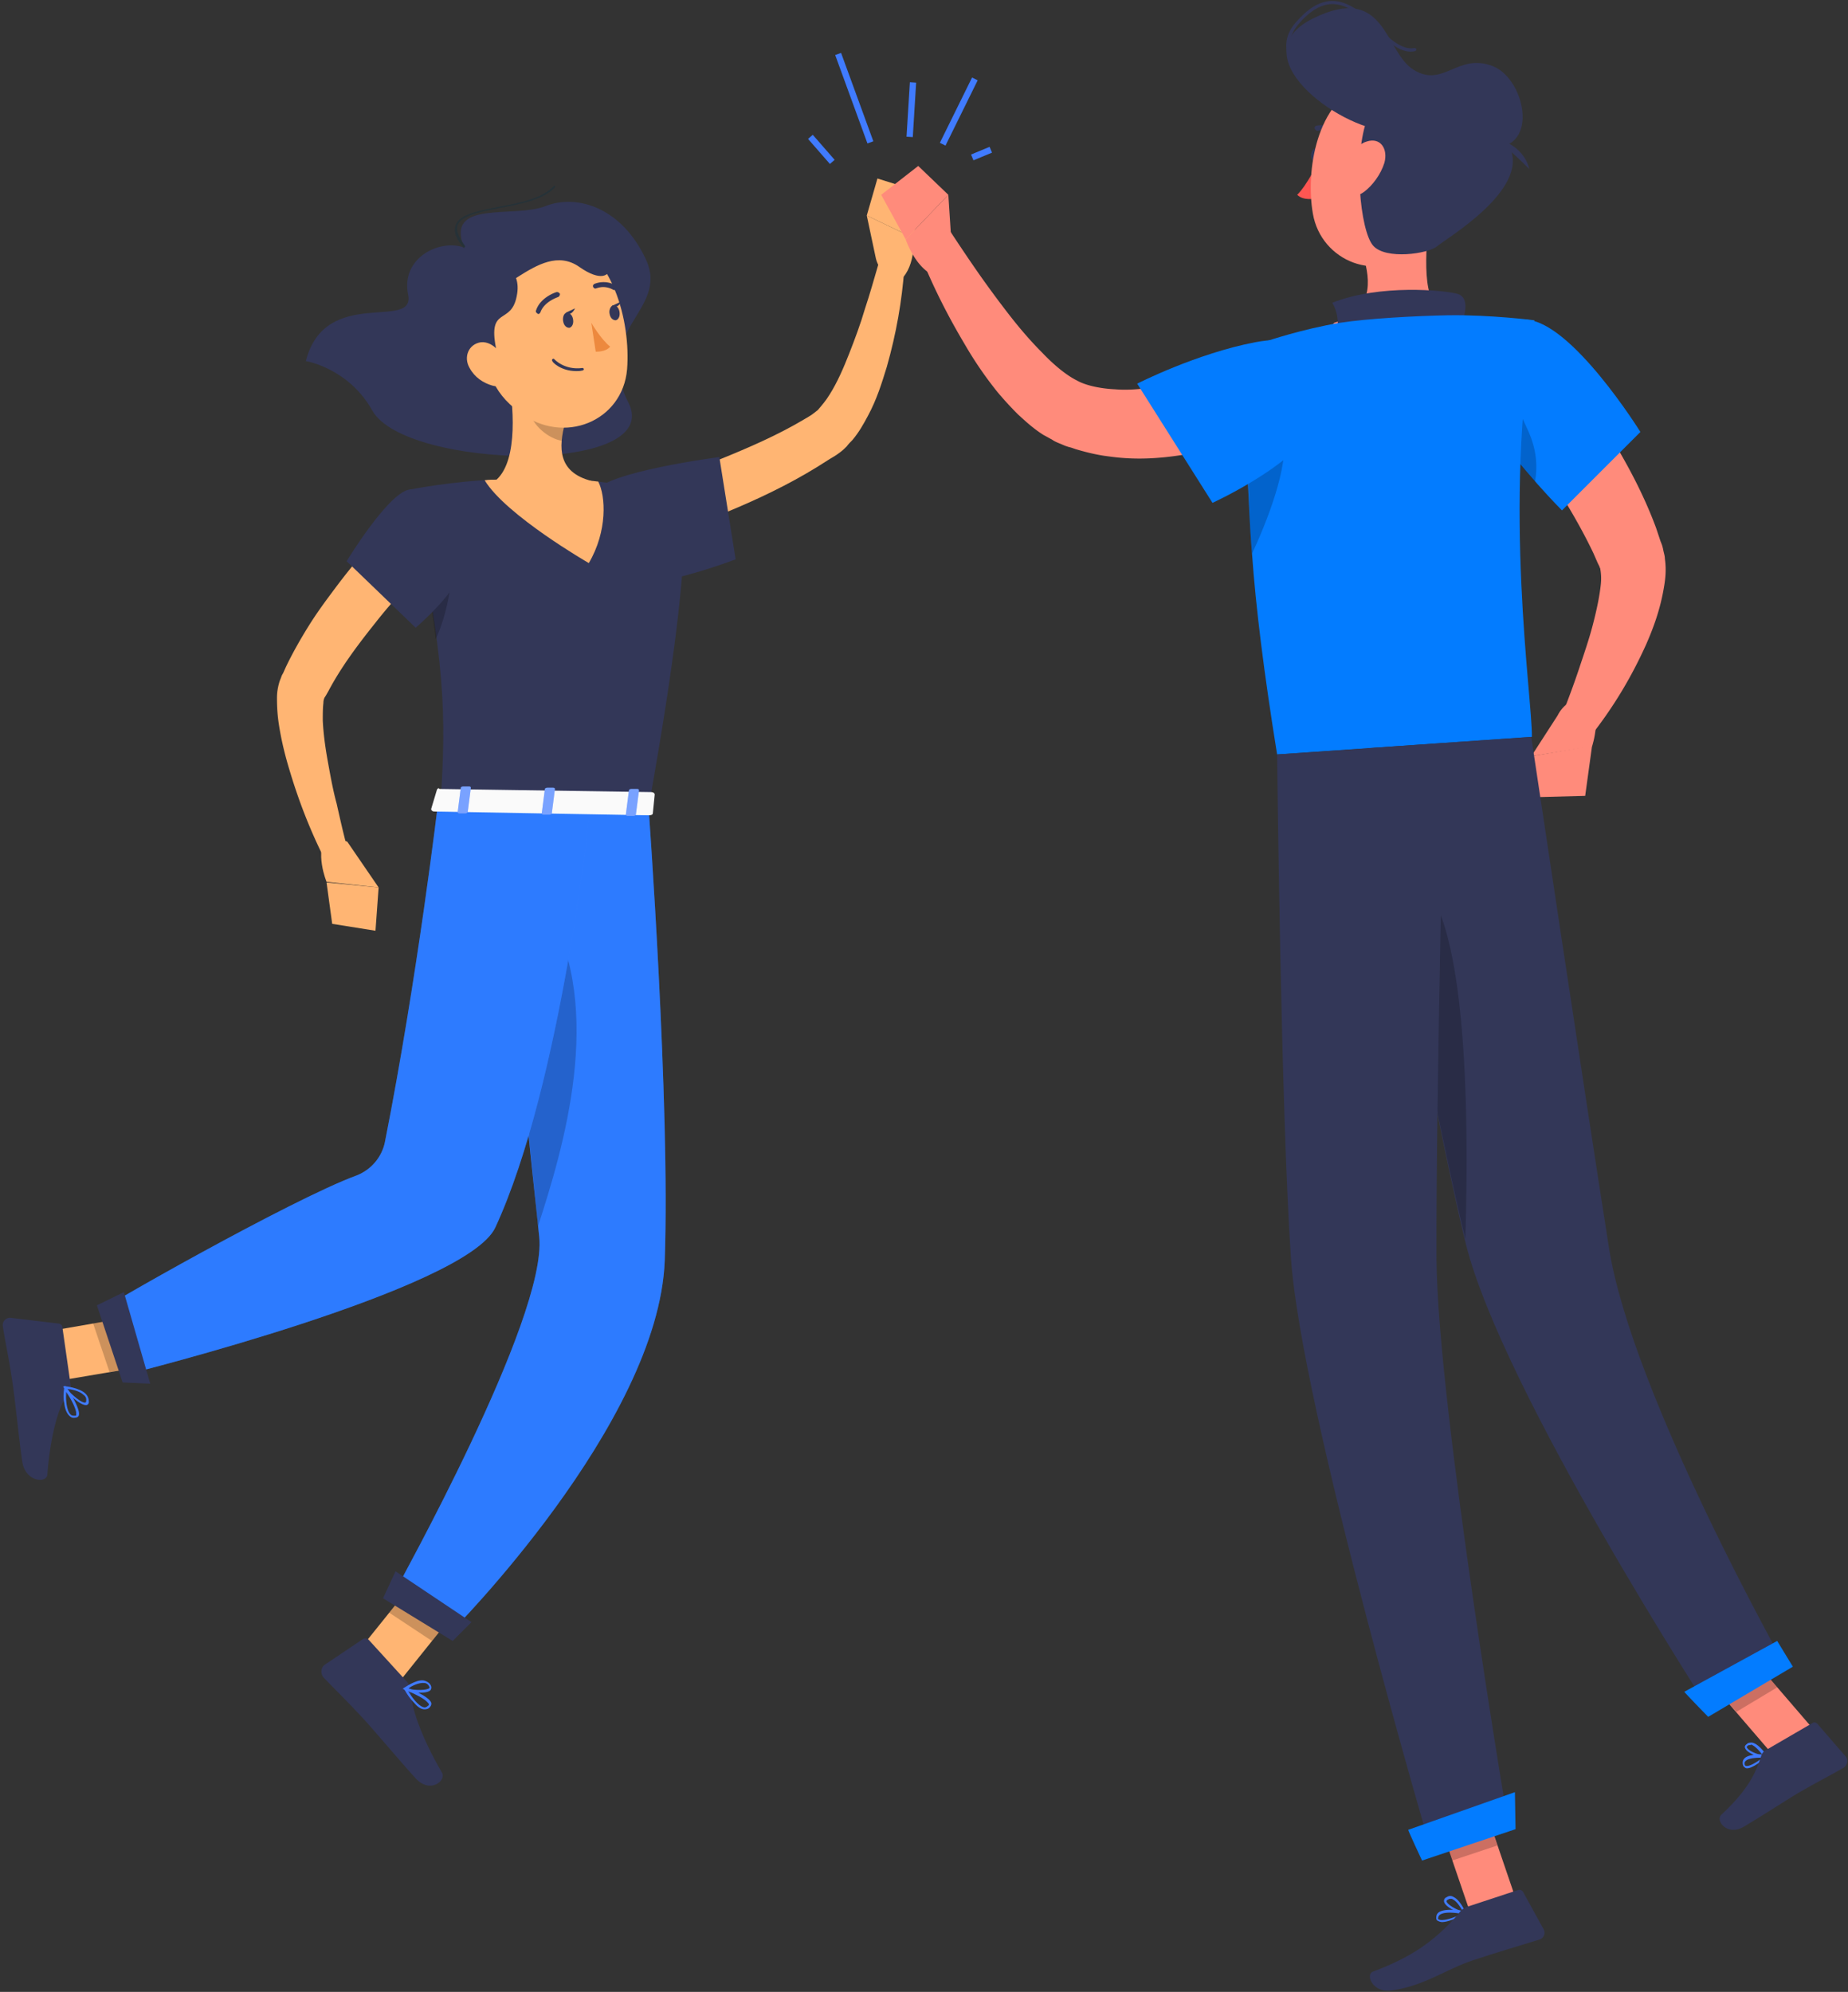 <svg width="372" height="401" fill="none" xmlns="http://www.w3.org/2000/svg"><rect width="100%" height="100%" fill="#333333" stroke="none"/><path d="M93.393 49.827c-4.8-1.768-12.756 2.021-11.24 9.473 1.515 7.452-16.673-1.895-20.588 13.388 0 0 8.589 1.39 13.388 9.978 6.694 11.872 58.983 13.01 51.532-1.642-7.452-14.651 8.336-18.44 3.536-28.797-4.799-10.357-13.767-13.262-20.208-10.736-6.442 2.526-20.209-1.39-16.42 8.336z" fill="#333758"/><path d="M93.393 49.953c-.126 0-.126 0 0 0-1.642-1.894-2.147-3.41-1.642-4.673.758-2.147 4.421-2.778 8.715-3.663 4.042-.757 8.715-1.641 10.989-4.167 0-.127.126-.127.252 0 .127 0 .127.126 0 .252-2.273 2.526-7.073 3.41-11.114 4.168-3.916.758-7.705 1.516-8.463 3.41-.379 1.01.127 2.4 1.516 4.295-.126.126-.126.252-.253.378z" fill="#263238"/><path d="M126.864 98.833c2.904-.884 6.062-1.895 8.967-3.032 3.031-1.136 6.063-2.147 8.968-3.283 5.936-2.4 11.746-4.926 17.05-8.084.632-.379 1.516-.884 1.642-1.01.127-.127.379-.253.506-.38l.631-.504c.758-.885 1.642-1.895 2.4-3.158 1.515-2.4 2.778-5.305 3.915-8.21 1.137-2.905 2.274-5.936 3.158-8.967 1.01-3.031 1.894-6.189 2.778-9.22l5.179.884c-.505 6.82-1.642 13.262-3.537 19.956-1.01 3.284-2.02 6.567-3.789 9.851-.884 1.642-1.768 3.284-3.157 4.926-.379.38-.758.758-1.137 1.263-.379.38-.758.758-1.263 1.137-1.137.884-1.768 1.137-2.526 1.642-5.81 3.789-11.873 6.82-18.061 9.473-6.189 2.652-12.378 4.925-19.072 6.82l-2.652-10.104z" fill="#FFB573"/><path d="M119.791 99.085c1.642-4.041 25.008-7.073 25.008-7.073l3.283 20.588s-19.703 7.578-23.871 3.789c-4.42-3.916-6.82-11.241-4.42-17.304z" fill="#333758"/><path d="M176.248 51.722l-1.768-8.336 9.472 4.547s.379 6.567-3.283 8.84l-.885-.504c-1.768-.885-3.157-2.526-3.536-4.547z" fill="#FFB573"/><path d="M176.627 35.934l8.462 2.652-1.137 9.347-9.472-4.547 2.147-7.452zM71.038 333.756l8.84 5.431 13.768-17.177-7.578-6.947-15.03 18.693z" fill="#FFB573"/><path d="M82.026 338.682l-7.83-8.589c-.253-.253-.758-.379-1.137-.126l-7.705 5.178c-.758.505-.884 1.768-.252 2.526 2.778 2.905 4.294 4.294 7.704 7.957 2.147 2.274 7.957 9.22 10.862 12.378 2.905 3.157 6.189.505 5.305-1.137-4.168-7.199-6.19-13.009-6.315-16.545 0-.632-.253-1.137-.632-1.642z" fill="#333758"/><path opacity=".2" d="M93.646 322.01l-6.694 8.336-8.589-5.684 7.705-9.599 7.578 6.947z" fill="#000"/><path d="M136.589 99.717s4.926 1.768-5.936 62.267c-16.672-.253-33.85-.505-41.933-.631 1.01-17.051 1.263-27.661-6.315-62.773 0 0 8.715-1.768 17.682-2.02 7.073-.253 12.883-.38 19.072.252 8.083.884 17.43 2.905 17.43 2.905z" fill="#333758"/><path opacity=".2" d="M86.573 120.809c.505 2.779.884 5.431 1.137 7.831 2.652-5.557 3.284-13.009 3.284-13.009l-4.421 5.178z" fill="#000"/><path d="M102.235 75.088c1.136 6.189 2.147 17.43-2.274 21.471 0 0 1.516 6.189 13.009 6.442 12.504.252 6.063-6.19 6.063-6.19-6.821-1.767-6.568-6.82-5.305-11.619l-11.493-10.104z" fill="#FFB573"/><path d="M100.087 96.56c7.073-.253 12.883-.38 19.072.252.379 0 .884.126 1.263.126 1.516 2.905 1.895 9.978-1.894 16.419 0 0-16.672-9.599-20.967-16.671.758-.127 1.642-.127 2.526-.127z" fill="#FFB573"/><path opacity=".2" d="M106.908 79.256l6.82 6.062c-.253 1.137-.505 2.274-.631 3.41-2.653-.378-6.189-3.283-6.442-6.062 0-1.516.126-2.779.253-3.41z" fill="#000"/><path d="M95.793 64.352c2.147 9.978 2.905 14.272 8.841 18.693 8.841 6.694 20.714 1.768 21.598-8.715.758-9.473-2.905-24.25-13.388-26.776-10.483-2.4-19.198 6.694-17.05 16.798z" fill="#FFB573"/><path d="M96.046 51.47c4.168.252 9.22 2.399 7.957 8.209-1.137 5.81-5.81 1.894-4.168 10.357 1.642 8.336-13.767 3.536-11.494-4.168 2.4-7.705 1.263-14.778 7.705-14.399z" fill="#333758"/><path d="M93.393 58.037c6.19 5.684 14.778-10.23 23.24-4.294 8.462 5.936 8.21-4.295-1.263-6.82-9.599-2.527-29.429 4.167-21.977 11.114z" fill="#333758"/><path d="M130.526 162.11s4.421 60.12 3.284 91.696c-1.263 32.839-43.069 74.771-43.069 74.771l-10.862-8.841c-.253.127 30.313-54.31 28.671-70.729-3.789-34.986-8.715-87.402-8.715-87.402l30.691.505z" fill="#407BFF"/><path opacity=".3" d="M130.526 162.11s4.421 60.12 3.284 91.696c-1.263 32.839-43.069 74.771-43.069 74.771l-10.862-8.841c-.253.127 30.313-54.31 28.671-70.729-3.789-34.986-8.715-87.402-8.715-87.402l30.691.505z" fill="#037CFF"/><path d="M77.1 321.757l14.02 8.589 3.789-3.789-15.283-10.231-2.526 5.431z" fill="#333758"/><path opacity=".2" d="M110.318 183.203c-3.789-6.568-6.568-6.315-8.589-2.273 1.769 17.808 4.421 44.711 6.568 65.93 5.052-15.536 13.514-43.575 2.021-63.657z" fill="#000"/><path d="M7.129 268.457l3.41 9.726 23.87-4.042-3.283-9.852-23.997 4.168z" fill="#FFB573"/><path d="M14.201 278.688l-1.641-11.494c0-.379-.38-.758-.885-.758L2.203 265.3a1.467 1.467 0 00-1.642 1.642c.631 4.041 1.137 5.936 1.894 10.988.506 3.157 1.39 11.999 2.021 16.293.632 4.168 4.926 4.421 5.052 2.652.632-8.083 2.274-13.767 4.168-16.419.38-.632.632-1.137.505-1.768z" fill="#333758"/><path opacity=".2" d="M34.41 274.141l-12.378 2.021-3.284-9.726 12.378-2.147 3.284 9.852z" fill="#000"/><path d="M118.906 161.858s-5.809 56.331-19.198 85.254c-5.81 12.504-73.634 29.429-73.634 29.429l-5.936-12.631c-.884 0 38.522-22.482 51.658-27.281 2.904-1.137 5.052-3.663 5.683-6.694 6.568-33.218 10.736-68.583 10.736-68.583l30.691.506z" fill="#407BFF"/><path opacity=".3" d="M118.906 161.858s-5.809 56.331-19.198 85.254c-5.81 12.504-73.634 29.429-73.634 29.429l-5.936-12.631c-.884 0 38.522-22.482 51.658-27.281 2.904-1.137 5.052-3.663 5.683-6.694 6.568-33.218 10.736-68.583 10.736-68.583l30.691.506z" fill="#037CFF"/><path d="M19.506 262.774l5.179 15.535 5.557.252-5.305-18.44-5.43 2.653z" fill="#333758"/><path d="M12.938 282.477c.127 1.01.38 1.894 1.01 2.526.38.379.759.505 1.264.379a.694.694 0 00.631-.379c.506-1.263-2.147-5.305-2.526-5.81 0-.126-.126-.126-.252-.126-.127 0-.127.126-.127.252-.126.884-.252 2.021 0 3.158zm2.4 1.894v.506c0 .126-.126.126-.252.126-.38 0-.632 0-.885-.253-.631-.631-1.01-2.273-.884-4.547.884 1.263 1.895 3.158 2.021 4.168z" fill="#407BFF"/><path d="M12.812 279.319s0 .127 0 0c.758 1.263 3.41 3.663 4.547 3.537.253 0 .632-.253.505-.884 0-.506-.252-1.011-.631-1.39-1.263-1.263-4.168-1.515-4.295-1.515-.126 0-.126 0-.252.126.126 0 .126.126.126.126zm4.547 2.4v.126c0 .506-.126.506-.253.506-.631.126-2.652-1.516-3.662-2.779.884.126 2.526.379 3.41 1.263.379.253.505.631.505.884z" fill="#407BFF"/><path d="M113.349 64.604c.126.884.631 1.389 1.263 1.389.505-.126.884-.758.757-1.641-.126-.884-.631-1.39-1.262-1.39-.505 0-.884.758-.758 1.642zm9.347-1.516c.126.884.631 1.39 1.262 1.39.505-.127.884-.758.758-1.642-.127-.884-.632-1.389-1.263-1.389-.505.126-.884.884-.757 1.641z" fill="#333758"/><path d="M123.201 61.573l1.894-.884s-.758 1.642-1.894.884z" fill="#333758"/><path d="M119.033 64.984s1.894 3.283 3.789 4.8c-.884 1.136-2.905 1.01-2.905 1.01l-.884-5.81z" fill="#ED893E"/><path d="M116.002 74.709c.378 0 .757 0 1.263-.127.126 0 .252-.126.252-.252s-.126-.253-.252-.253c-3.663.505-5.684-1.768-5.684-1.768-.126-.126-.253-.126-.379 0s-.126.253 0 .379c-.126.126 1.642 2.02 4.8 2.02z" fill="#333758"/><path d="M94.53 74.077c1.01 1.895 2.779 3.032 4.547 3.537 2.526.758 3.789-1.516 3.031-3.916-.631-2.147-2.779-5.052-5.305-4.8-2.526.38-3.536 3.032-2.273 5.18z" fill="#FFB573"/><path d="M108.297 63.215c.253 0 .379-.126.505-.379.758-2.147 3.537-3.03 3.537-3.03a.696.696 0 00.379-.632.696.696 0 00-.632-.38c-.126 0-3.284 1.011-4.168 3.664-.126.252 0 .505.253.631l.126.126zm15.535-4.799c.127 0 .379-.127.379-.253.127-.252 0-.505-.126-.631-2.274-1.39-4.421-.38-4.421-.38-.252.127-.379.38-.252.632.126.253.379.38.631.253.127 0 1.642-.758 3.537.379.126-.127.126 0 .252 0z" fill="#333758"/><path d="M86.826 112.473c-1.895 2.021-3.79 4.168-5.684 6.315-1.895 2.148-3.79 4.295-5.557 6.568-3.537 4.421-6.947 8.968-9.473 13.767l-.505.884c-.253.379-.127.253-.253.379a2.526 2.526 0 00-.252 1.137c-.127 1.01-.127 2.273-.127 3.536.127 2.653.505 5.431 1.01 8.21.506 2.779 1.011 5.684 1.769 8.462.631 2.779 1.263 5.684 2.02 8.463l-4.925 1.768c-2.652-5.431-4.8-10.988-6.568-16.925-.884-2.905-1.642-5.936-2.147-9.22-.253-1.642-.379-3.284-.379-5.304 0-1.011.126-2.021.505-3.284.127-.379.253-.632.38-1.011.126-.379.252-.505.378-.758l.505-1.136c1.39-2.905 2.905-5.558 4.547-8.21 1.642-2.652 3.41-5.052 5.305-7.578 3.663-4.926 7.578-9.473 11.872-13.893l7.579 7.83z" fill="#FFB573"/><path d="M82.279 98.58c-4.295.884-12.504 14.399-12.504 14.399l13.893 13.388s10.23-8.589 9.978-14.273c-.126-5.936-6.442-14.524-11.367-13.514z" fill="#333758"/><path d="M83.29 342.723c.63.758 1.388 1.39 2.146 1.39.505 0 .884-.127 1.137-.506.253-.252.253-.505.253-.757-.38-1.39-4.674-3.032-5.179-3.158-.126 0-.252 0-.252.126-.127.127-.127.253 0 .253.379.758 1.136 1.894 1.894 2.652zm2.778 0c.126.127.252.253.252.379 0 .127 0 .253-.126.253-.252.252-.505.379-.758.379-.884-.127-2.02-1.263-3.284-3.284 1.516.631 3.284 1.515 3.916 2.273z" fill="#407BFF"/><path d="M81.395 340.197c1.263.632 4.673.884 5.304 0 .127-.252.253-.631-.126-1.137-.253-.378-.758-.631-1.263-.757-1.642-.253-3.915 1.515-4.042 1.515-.126 0-.126.127-.126.253.253 0 .253 0 .253.126zm4.8-1.01c.378.505.252.631.252.631-.505.505-2.905.505-4.295.127.632-.506 2.147-1.263 3.284-1.137.253 0 .505.126.758.379z" fill="#407BFF"/><path d="M113.854 62.962l1.894-.883s-.757 1.767-1.894.883z" fill="#333758"/><path d="M87.962 158.953l-1.136 3.789c-.127.252.126.631.631.631l43.196.758c.379 0 .757-.126.757-.379l.379-3.789c0-.252-.252-.505-.757-.505l-42.565-.632c-.126-.252-.378-.126-.505.127z" fill="#FAFAFA"/><path d="M93.646 163.752h-1.137c-.252 0-.379-.126-.379-.252l.632-4.926c0-.127.252-.253.505-.253h1.137c.252 0 .379.126.379.253l-.632 4.926c-.126.126-.252.252-.505.252z" fill="#407BFF"/><path opacity=".3" d="M93.646 163.752h-1.137c-.252 0-.379-.126-.379-.252l.632-4.926c0-.127.252-.253.505-.253h1.137c.252 0 .379.126.379.253l-.632 4.926c-.126.126-.252.252-.505.252z" fill="#fff"/><path d="M127.495 164.257h-1.137c-.252 0-.379-.126-.379-.252l.632-4.926c0-.126.253-.253.505-.253h1.137c.252 0 .379.127.379.253l-.632 4.926c0 .126-.252.252-.505.252z" fill="#407BFF"/><path opacity=".3" d="M127.495 164.257h-1.137c-.252 0-.379-.126-.379-.252l.632-4.926c0-.126.253-.253.505-.253h1.137c.252 0 .379.127.379.253l-.632 4.926c0 .126-.252.252-.505.252z" fill="#fff"/><path d="M110.57 164.005h-1.136c-.253 0-.379-.126-.379-.253l.631-4.926c0-.126.253-.252.506-.252h1.136c.253 0 .379.126.379.252l-.631 4.926c0 .127-.253.253-.506.253z" fill="#407BFF"/><path opacity=".3" d="M110.57 164.005h-1.136c-.253 0-.379-.126-.379-.253l.631-4.926c0-.126.253-.252.506-.252h1.136c.253 0 .379.126.379.252l-.631 4.926c0 .127-.253.253-.506.253z" fill="#fff"/><path d="M69.901 169.436l6.315 9.22-10.483-1.137s-2.526-6.062.126-9.472l4.042 1.389z" fill="#FFB573"/><path d="M75.585 187.371l-8.715-1.389-1.137-8.336 10.483 1.01-.631 8.715z" fill="#FFB573"/><path d="M258.976 84.94l-1.515.757-1.39.632c-.884.379-1.894.758-2.778 1.136a49.972 49.972 0 01-5.684 1.895c-3.789 1.137-7.704 2.02-11.746 2.526-4.042.505-8.21.632-12.63 0-2.148-.253-4.295-.758-6.442-1.39-.505-.126-1.01-.378-1.642-.505l-.758-.252-.884-.38c-.631-.252-1.263-.504-1.768-.883-.505-.253-1.137-.632-1.642-.884-2.021-1.263-3.663-2.779-5.178-4.168a68.007 68.007 0 01-4.168-4.547 76.152 76.152 0 01-6.568-9.6c-3.915-6.567-7.199-13.261-9.852-20.334l6.442-3.157a358.71 358.71 0 005.936 8.84 214.859 214.859 0 006.315 8.59c2.147 2.778 4.421 5.43 6.694 7.704 2.274 2.4 4.8 4.547 7.073 5.683 1.768 1.01 4.8 1.642 7.705 1.769 2.905.252 6.062-.127 9.22-.632a64.472 64.472 0 009.472-2.273c1.642-.506 3.158-1.01 4.674-1.642.757-.253 1.515-.632 2.273-.884l1.137-.506 1.01-.379 6.694 12.883z" fill="#FF8B7B"/><path d="M191.531 48.943l-.632-9.725-8.589 8.967s2.274 6.82 6.821 7.578l.758-.884a8.227 8.227 0 001.642-5.936z" fill="#FF8B7B"/><path d="M184.837 33.408l-7.452 5.81 4.925 8.967 8.589-8.967-6.062-5.81zm127.186 37.638c2.274 2.779 4.295 5.305 6.316 8.083 2.02 2.78 3.915 5.558 5.683 8.463 3.537 5.81 6.821 11.872 9.347 18.692l.884 2.653.252.631.127.379.126.505c.126.758.379 1.39.379 2.021.379 2.653 0 4.8-.379 6.821-.758 3.915-2.021 7.325-3.41 10.483-2.905 6.441-6.315 12.125-10.483 17.556l-6.316-3.663c1.137-2.905 2.274-5.936 3.284-8.967 1.011-3.032 2.021-5.937 2.779-8.842.758-2.905 1.389-5.81 1.642-8.336a10.83 10.83 0 00-.126-3.031c0-.126-.127-.252-.127-.252v-.127l-.126-.252-.253-.506-.884-2.02c-2.526-5.305-5.683-10.61-9.094-15.788a167.72 167.72 0 00-5.431-7.705c-1.768-2.526-3.789-5.052-5.557-7.452l11.367-9.346z" fill="#FF8B7B"/><path d="M313.539 144.049l-5.305 8.21 12.252-2.021s2.273-6.82-.884-10.104l-1.011.252c-2.273.379-4.042 1.642-5.052 3.663z" fill="#FF8B7B"/><path d="M309.624 160.468l9.472-.252 1.39-10.104-12.252 2.147 1.39 8.209z" fill="#FF8B7B"/><path d="M265.796 31.26c0 .758-.505 1.39-1.01 1.39s-.884-.632-.884-1.39c0-.757.505-1.389 1.01-1.389s.884.632.884 1.39z" fill="#333758"/><path d="M265.291 32.65s-2.02 4.42-4.168 6.568c1.263 1.263 3.663.758 3.663.758l.505-7.326z" fill="#FF5652"/><path d="M265.039 26.335h.252c.127 0 1.642-.505 3.158.631.253.127.505.127.631-.126.127-.253.127-.505-.126-.631-1.894-1.516-3.915-.885-4.042-.885-.252.127-.378.38-.252.632l.379.379z" fill="#333758"/><path d="M287.394 41.491c.253 7.957-2.02 17.683 3.032 21.977 0 0-1.769 7.325-14.778 8.21-14.398 1.01-7.073-6.694-7.073-6.694 7.831-2.4 7.452-8.21 5.81-13.641l13.009-9.852z" fill="#FF8B7B"/><path d="M293.962 65.741c1.011-2.273 1.895-5.81-.505-6.567-2.652-.758-15.662-2.021-25.261 1.768 2.021 3.536.632 6.946.632 6.946l25.134-2.147z" fill="#333758"/><path d="M351.682 355.985c-.126 0-.252 0-.378-.126-.253-.127-.506-.379-.506-1.011 0-.379.127-.631.379-.884 1.011-1.01 4.168-.758 4.295-.758.126 0 .126.127.252.127v.252c-.884.758-2.905 2.4-4.042 2.4zm2.779-2.147c-1.01 0-2.526.126-3.031.631-.126.127-.253.253-.253.506 0 .379.127.505.253.505.631.252 2.273-.758 3.41-1.642h-.379z" fill="#407BFF"/><path d="M355.345 353.838c-1.136 0-3.663-.884-4.041-1.895-.127-.252-.127-.505.378-.884.253-.252.632-.252 1.011-.252 1.389.252 2.905 2.526 3.031 2.652v.253c-.126.126-.252.126-.379.126zm-3.031-2.526c-.126 0-.379 0-.505.126-.253.253-.253.379-.127.379.253.632 2.021 1.389 3.158 1.516-.505-.632-1.516-1.895-2.4-2.147 0 .126 0 .126-.126.126zm-62.015 35.617c-.379 0-.631-.126-.884-.252-.252-.127-.379-.379-.252-1.011.378-1.894 5.304-1.01 5.809-.884.127 0 .127.126.127.126 0 .127 0 .127-.127.253-.884.631-3.283 1.768-4.673 1.768zm1.516-1.894c-1.137 0-2.147.252-2.274.884-.126.379 0 .505.127.505.631.379 2.905-.253 4.547-1.137a12.761 12.761 0 00-2.4-.252z" fill="#407BFF"/><path d="M294.846 385.287c-1.263-.126-4.041-1.389-4.168-2.526 0-.252 0-.631.632-.884a1.15 1.15 0 011.263 0c1.389.632 2.399 3.031 2.399 3.031v.253c0 .126.001.126-.126.126zm-2.778-3.031c-.127 0-.379 0-.506.126-.379.127-.379.379-.379.379.127.632 2.021 1.769 3.284 2.021-.379-.631-1.136-2.021-2.021-2.4-.126-.126-.252-.126-.378-.126z" fill="#407BFF"/><path d="M304.95 381.751l-9.093 3.031-7.2-21.092 9.094-3.032 7.199 21.093zm59.994-33.723l-8.336 4.926-14.777-17.177 8.336-4.926 14.777 17.177z" fill="#FF8B7B"/><path d="M355.472 352.322l9.346-5.431c.379-.252.758-.126 1.01.127l5.684 6.567c.631.632.379 1.769-.379 2.274-3.284 1.894-4.926 2.652-9.094 5.052-2.526 1.516-7.578 4.799-10.988 6.82-3.41 2.021-5.81-1.263-4.547-2.399 5.557-5.179 6.947-8.589 7.957-11.62.126-.632.505-1.137 1.011-1.39zm-59.868 31.45l9.978-3.284c.379-.127.758 0 1.01.379l4.168 7.578c.379.758 0 1.768-.884 2.021-3.663 1.136-8.841 2.652-13.388 4.168-5.305 1.768-9.851 5.178-16.293 6.062-3.915.632-5.431-3.284-3.789-3.789 7.326-2.779 12.125-5.81 17.177-11.62.505-.758 1.137-1.263 2.021-1.515z" fill="#333758"/><path d="M307.098 64.352c9.22.253 23.113 22.608 23.113 22.608l-15.788 15.788s-8.21-8.21-14.904-17.809c-6.946-10.104-1.768-20.966 7.579-20.587z" fill="#037CFF"/><path opacity=".2" d="M307.729 86.96l-4.799-10.483-2.021 10.483c2.778 3.79 5.683 7.326 8.083 9.978.632-3.41.126-6.82-1.263-9.978z" fill="#000"/><path d="M252.03 111.463c.757 10.736 2.399 23.997 5.052 40.417l51.279-3.537c.126-7.957-5.937-46.1.505-83.865 0 0-8.841-1.136-17.304-1.01-6.567.126-16.04.631-21.85 1.516-7.578 1.263-14.651 3.662-14.651 3.662s-4.042 5.052-3.916 27.408c.253 4.421.379 9.473.885 15.409z" fill="#037CFF"/><path opacity=".2" d="M252.03 111.463c2.778-5.936 7.578-17.682 6.315-24.124l-7.073 8.715c.126 4.421.252 9.473.758 15.409z" fill="#000"/><path d="M265.291 84.308c-2.905 8.588-21.218 16.924-21.218 16.924l-15.157-23.997s11.873-6.063 23.745-8.336c13.262-2.526 15.914 5.557 12.63 15.409z" fill="#037CFF"/><path opacity=".2" d="M288.657 363.69l3.663 10.862 9.094-3.032-3.663-10.862-9.094 3.032zm61.51-32.839l-8.336 4.926 7.704 8.841 8.21-4.926-7.578-8.841z" fill="#000"/><path d="M291.689 30.377c-1.263 9.472-1.516 15.156-6.568 19.83-7.705 7.072-19.198 2.399-20.84-7.2-1.516-8.589.758-22.735 10.357-26.145 9.473-3.41 18.314 4.042 17.051 13.515z" fill="#FF8B7B"/><path d="M276.406 49.448c2.526 2.905 11.115 1.642 12.883.127 1.768-1.516 18.566-11.368 14.651-19.83-3.915-8.336-26.018-13.262-28.671-5.936-2.905 7.452-1.515 22.608 1.137 25.64z" fill="#333758"/><path d="M299.393 27.472s6.947.631 8.462 6.567c-2.147-2.147-5.431-5.43-8.462-6.567z" fill="#333758"/><path d="M279.185 26.335c-9.978-.632-29.681-15.283-14.904-22.608 14.777-7.326 14.398 6.82 20.335 10.357 5.936 3.662 8.841-3.537 15.914-.758 6.694 2.652 9.725 17.808-1.516 16.293-11.367-1.39-19.829-3.284-19.829-3.284z" fill="#333758"/><path d="M280.574 24.314c-6.947 0-17.809-5.305-20.84-11.746-1.389-2.905-1.01-5.684 1.137-8.083 2.399-2.78 4.673-4.168 7.073-4.295 3.536-.126 6.567 2.653 9.346 5.305 2.526 2.4 5.052 4.673 7.452 4.168.126 0 .379.126.379.253 0 .126-.126.378-.253.378-2.778.632-5.304-1.768-7.957-4.294-2.778-2.652-5.557-5.305-8.967-5.178-2.147.126-4.295 1.39-6.568 4.041-1.895 2.274-2.273 4.674-1.01 7.326 2.905 6.315 13.767 11.62 20.587 11.367.126 0 .252.127.252.253s-.126.379-.252.379c-.126.126-.253.126-.379.126z" fill="#333758"/><path d="M278.679 32.776c-.757 2.4-2.399 4.547-4.041 5.81-2.526 1.895-4.421.127-4.168-2.779.252-2.526 1.894-6.567 4.673-7.325 2.779-.884 4.294 1.516 3.536 4.294z" fill="#FF8B7B"/><path d="M275.269 150.617s13.136 72.75 19.83 99.905c7.452 29.681 49.384 94.348 49.384 94.348l15.157-8.967s-31.071-55.068-35.744-84.623c-5.052-32.081-15.662-102.937-15.662-102.937l-32.965 2.274z" fill="#333758"/><path d="M339.052 340.576c-.126 0 4.8 5.052 4.8 5.052l17.051-10.104-3.158-5.178-18.693 10.23z" fill="#037CFF"/><path opacity=".2" d="M282.974 176.256c12.63 1.642 12.756 48.753 11.998 73.13-4.167-16.925-10.483-49.385-14.777-72.624.758-.379 1.642-.632 2.779-.506z" fill="#000"/><path d="M257.082 151.88s.758 71.992 2.778 101.295c2.021 30.439 28.545 120.492 28.545 120.492l15.409-5.178s-14.399-85.002-14.651-114.935c-.127-32.713 1.642-103.948 1.642-103.948l-33.723 2.274z" fill="#333758"/><path d="M283.479 368.363c-.126 0 2.779 6.189 2.779 6.189l18.819-6.316-.127-7.451-21.471 7.578z" fill="#037CFF"/><path d="M163.61 27.135l-.951.83 4.4 5.044.952-.83-4.401-5.044zm5.698-16.486l-1.186.433 6.494 17.797 1.187-.433-6.495-17.797zm13.849 5.906l-.674 10.968 1.261.077.674-10.967-1.261-.078zm12.515-.945l-6.477 13.142 1.133.559 6.477-13.142-1.133-.559zm3.533 13.951l-3.733 1.547.483 1.167 3.734-1.547-.484-1.167z" fill="#407BFF"/></svg>
